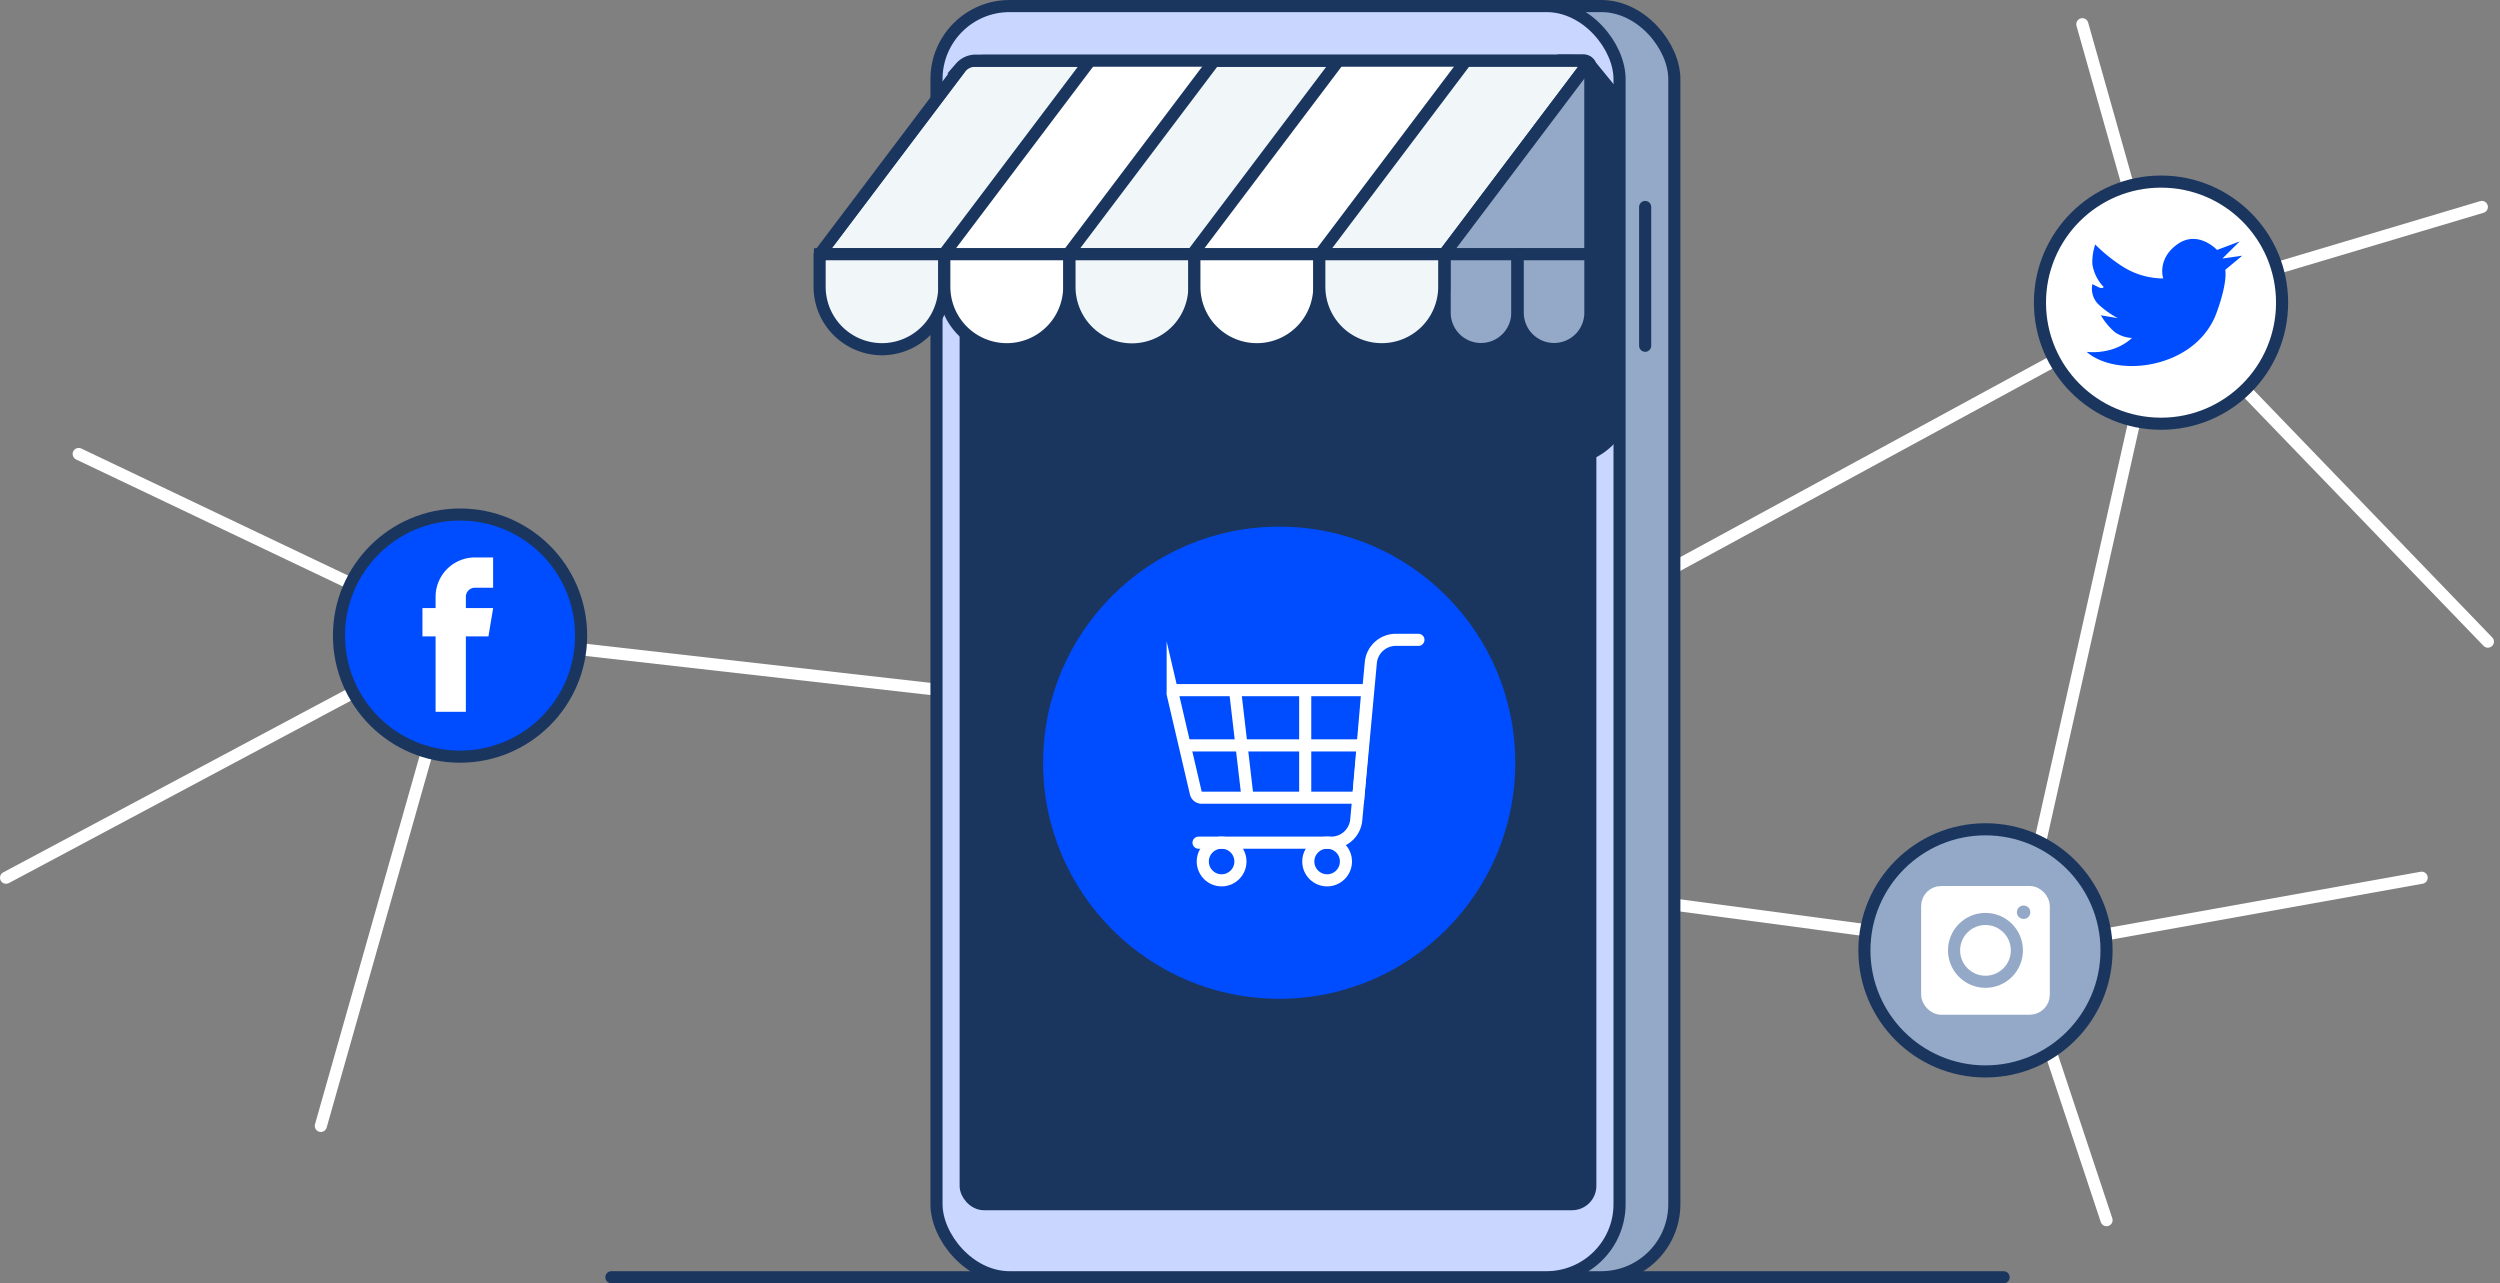 <svg xmlns="http://www.w3.org/2000/svg" xmlns:xlink="http://www.w3.org/1999/xlink" width="413" height="212" viewBox="0 0 413 212"><rect x="0" y="0" width="413" height="212" fill="#808080" stroke="none"/><defs><style>.a,.m{fill:#c9d6ff;}.a,.c,.e,.g,.k,.o,.q,.s{stroke:#1a365f;}.a,.c,.d,.e,.f,.g,.h,.i,.k,.o,.p,.q,.s{stroke-miterlimit:10;}.a,.c,.d,.e,.g,.h,.i,.k,.o,.p,.q,.s{stroke-width:2px;}.b,.h,.i,.k{fill:#fff;}.c,.g,.j{fill:#94a9c7;}.c,.d{stroke-linecap:round;}.d,.f,.p,.q{fill:none;}.d,.f,.h,.p{stroke:#fff;}.e,.l{fill:#004dff;}.f{stroke-width:5px;}.i{stroke:#94a9c7;}.l{fill-rule:evenodd;}.n{clip-path:url(#a);}.o{fill:#1a365f;}.r{clip-path:url(#b);}.s{fill:#f1f6f9;}</style><clipPath id="a"><rect class="a" x="154.71" y="1" width="112.84" height="210" rx="12.07"/></clipPath><clipPath id="b"><path class="b" d="M238.59,42H135.5c-.05,0-.08,0-.05-.06l24.08-31.92H262.62c.05,0,.08,0,.06.07Z"/></clipPath></defs><line class="c" x1="101" y1="211" x2="331" y2="211"/><polyline class="d" points="411 106 357 50 237.63 114.89 237.63 144.25 333.19 157 400.06 145"/><polyline class="d" points="186.99 117.59 76 105 1 145"/><polyline class="d" points="13 75 76 105 53 186"/><line class="d" x1="333.19" y1="157" x2="348" y2="201.57"/><polyline class="d" points="410 34.19 357 50 344 4"/><line class="d" x1="333" y1="157" x2="357" y2="50"/><circle class="e" cx="76" cy="105" r="20"/><path class="f" d="M74.46,117.59v-19a4,4,0,0,1,4-4h3"/><polygon class="b" points="80.69 105.13 69.79 105.13 69.79 100.45 81.47 100.45 80.69 105.13"/><circle class="g" cx="328" cy="157" r="20"/><rect class="h" x="318.37" y="147.37" width="19.26" height="19.26" rx="2.31"/><circle class="i" cx="328" cy="157" r="5.19"/><circle class="j" cx="334.3" cy="150.7" r="1.11"/><circle class="k" cx="357" cy="50" r="20"/><path class="l" d="M344.73,58.13s2.28,2.34,7.48,2.34,11.76-2.63,14-8.89c1.87-5.15,1.4-7,1.4-7l2.81-2.34-3.28.47L370,39.88l-3.74,1.41s-3.13-3.37-6.55-.94S357.36,46,357.36,46a12.62,12.62,0,0,1-6.55-1.87,26.65,26.65,0,0,1-4.68-3.74,9.07,9.07,0,0,0-.47,3.28,7,7,0,0,0,1.87,3.74s-.16.39-.93,0l-.94-.47a3.66,3.66,0,0,0,.94,3.28,14.76,14.76,0,0,0,3.27,2.34l-2.8-.47a10.59,10.59,0,0,0,2.33,2.8,5.35,5.35,0,0,0,2.81.94,8.72,8.72,0,0,1-3.27,1.87A10.74,10.74,0,0,1,344.73,58.13Z"/><rect class="g" x="163.76" y="1" width="112.84" height="210" rx="12.07"/><line class="c" x1="271.78" y1="34.19" x2="271.78" y2="57.12"/><rect class="m" x="154.71" y="1" width="112.84" height="210" rx="12.07"/><g class="n"><rect class="o" x="159.53" y="10.05" width="103.19" height="188.88" rx="3.02"/><path class="o" d="M165.63,60.14h20.58a0,0,0,0,1,0,0v5.37a10.32,10.32,0,0,1-10.32,10.32h0a10.32,10.32,0,0,1-10.32-10.32V60.2a.06.06,0,0,1,.06-.06Z"/><path class="o" d="M186.21,60.14h20.64a0,0,0,0,1,0,0v5.37a10.32,10.32,0,0,1-10.32,10.32h0a10.32,10.32,0,0,1-10.32-10.32V60.14a0,0,0,0,1,0,0Z"/><path class="o" d="M206.84,60.14h20.64a0,0,0,0,1,0,0v5.37a10.32,10.32,0,0,1-10.32,10.32h0a10.32,10.32,0,0,1-10.32-10.32V60.14a0,0,0,0,1,0,0Z"/><path class="o" d="M227.48,60.14h20.64a0,0,0,0,1,0,0v5.37A10.32,10.32,0,0,1,237.8,75.83h0a10.32,10.32,0,0,1-10.32-10.32V60.14A0,0,0,0,1,227.48,60.14Z"/><path class="o" d="M248.12,60.14h20.64a0,0,0,0,1,0,0v5.37a10.32,10.32,0,0,1-10.32,10.32h0a10.32,10.32,0,0,1-10.32-10.32V60.14a0,0,0,0,1,0,0Z"/><path class="o" d="M165.84,59.66,187.29,20.4,261.7,10.25a.6.6,0,0,1,.72.16l5.13,6.28V60.14h-102S165.81,59.7,165.84,59.66Z"/><circle class="e" cx="211.32" cy="126" r="40"/><path class="p" d="M224.38,131.78H198.54a1,1,0,0,1-1-.8l-3.81-16.33a.52.52,0,0,1,.5-.64H225.9Z"/><path class="d" d="M234.32,105.7h-3.74a4.15,4.15,0,0,0-4.12,3.76l-2.41,26a4.14,4.14,0,0,1-4.12,3.75H198"/><circle class="d" cx="201.81" cy="142.32" r="3.11"/><circle class="d" cx="219.24" cy="142.32" r="3.11"/><line class="h" x1="195.71" y1="123.14" x2="225.19" y2="123.14"/><line class="h" x1="215.62" y1="114.01" x2="215.62" y2="131.78"/><line class="h" x1="204.03" y1="114.01" x2="206.1" y2="131.78"/></g><rect class="q" x="154.71" y="1" width="112.84" height="210" rx="12.07"/><path class="g" d="M262.72,42H238.59l19.31-32h3.62c.66,0,1.2.39,1.2.88Z"/><path class="g" d="M238.59,42h12.07a0,0,0,0,1,0,0v9.66a6,6,0,0,1-6,6h0a6,6,0,0,1-6-6V42a0,0,0,0,1,0,0Z"/><path class="g" d="M250.66,42h12.07a0,0,0,0,1,0,0v9.66a6,6,0,0,1-6,6h0a6,6,0,0,1-6-6V42a0,0,0,0,1,0,0Z"/><path class="b" d="M238.59,42H135.5c-.05,0-.08,0-.05-.06l24.08-31.92H262.62c.05,0,.08,0,.06.07Z"/><g class="r"><path class="s" d="M238.59,42H218.07l24.14-32h19.5c.45,0,.74.36.52.65Z"/><polygon class="s" points="196.95 42.03 176.43 42.03 200.57 10.05 221.09 10.05 196.95 42.03"/><polygon class="s" points="155.91 42.03 135.4 42.03 159.53 10.05 180.05 10.05 155.91 42.03"/></g><path class="q" d="M238.59,42H135.5c-.05,0-.08,0-.05-.06l23.23-30.78a3.32,3.32,0,0,1,2.64-1.14H261.71c.45,0,.74.36.52.65Z"/><path class="s" d="M135.46,42H156a0,0,0,0,1,0,0v5.37a10.32,10.32,0,0,1-10.32,10.32h0A10.32,10.32,0,0,1,135.4,47.41V42.09a.06.06,0,0,1,.06-.06Z"/><path class="k" d="M156,42h20.64a0,0,0,0,1,0,0v5.37a10.32,10.32,0,0,1-10.32,10.32h0A10.32,10.32,0,0,1,156,47.41V42A0,0,0,0,1,156,42Z"/><path class="s" d="M176.67,42h20.64a0,0,0,0,1,0,0v5.37A10.32,10.32,0,0,1,187,57.72h0a10.32,10.32,0,0,1-10.32-10.32V42a0,0,0,0,1,0,0Z"/><path class="k" d="M197.31,42h20.64a0,0,0,0,1,0,0v5.37a10.32,10.32,0,0,1-10.32,10.32h0a10.32,10.32,0,0,1-10.32-10.32V42A0,0,0,0,1,197.31,42Z"/><path class="s" d="M217.95,42h20.64a0,0,0,0,1,0,0v5.37a10.32,10.32,0,0,1-10.32,10.32h0a10.32,10.32,0,0,1-10.32-10.32V42A0,0,0,0,1,217.95,42Z"/></svg>